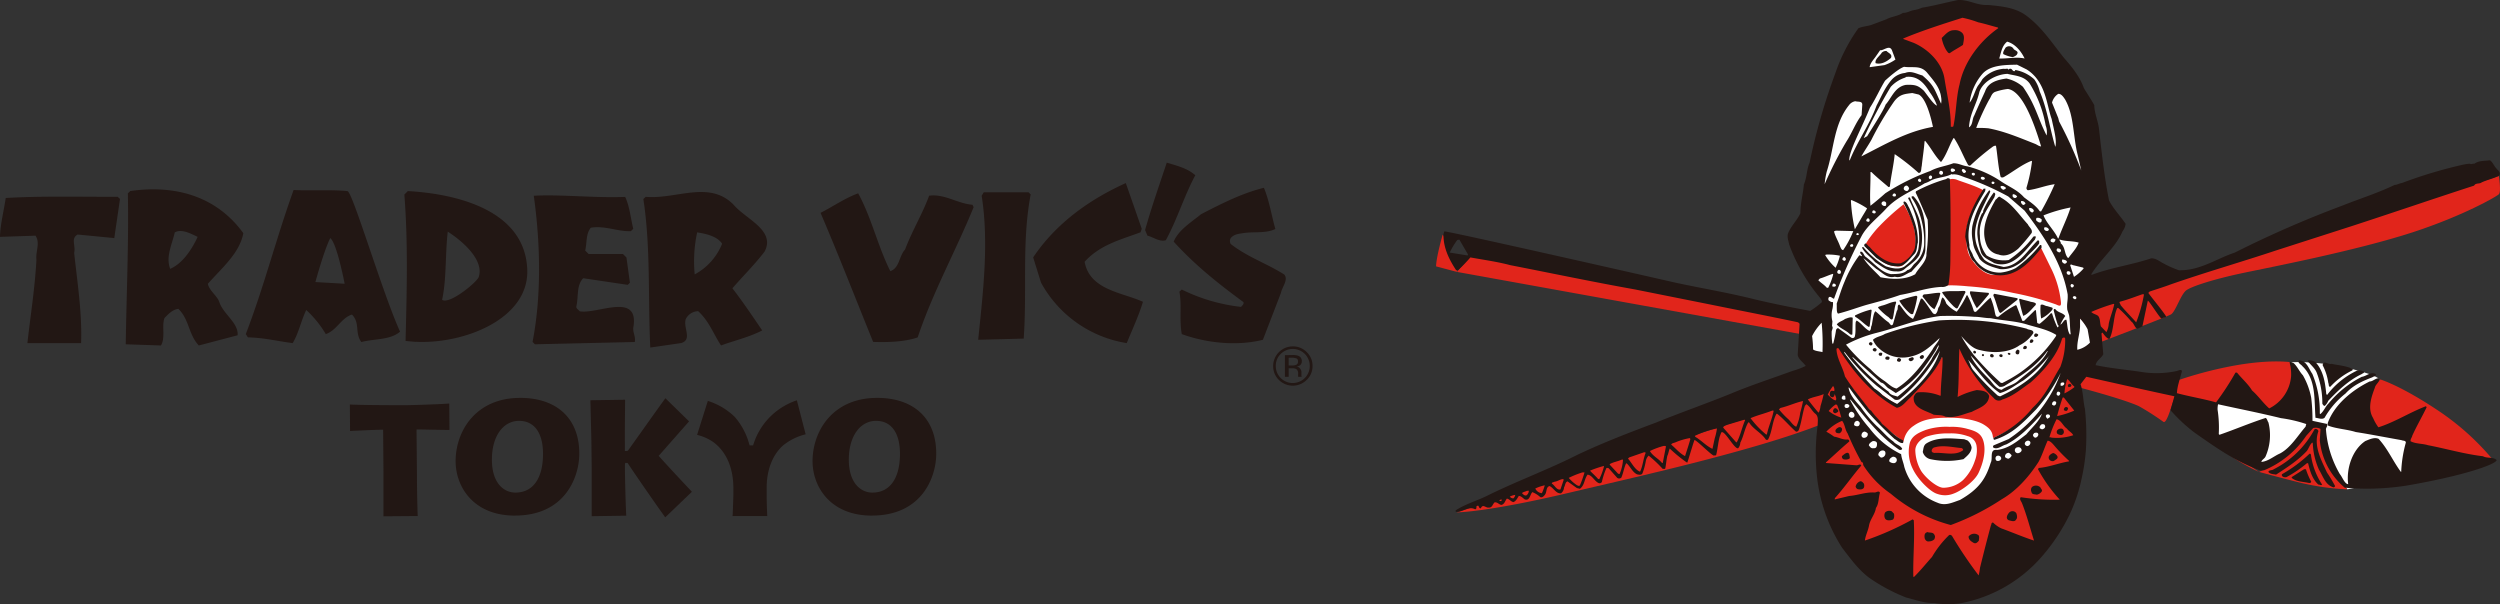 <svg xmlns="http://www.w3.org/2000/svg" viewBox="0 0 719.73 174.03"><rect x="0" y="0" width="719.73" height="174.03" fill="#333333" stroke="none"/><defs><style>.cls-1{fill:#fff}.cls-2{fill:#e1251b}.cls-3{fill:#221714}</style></defs><title>logo</title><g id="レイヤー_2" data-name="レイヤー 2"><g id="レイヤー_1-2" data-name="レイヤー 1"><path class="cls-1" d="M628 120.44l17.86 11.83 5.25 2.36s8.17-5.58 10.5-7.36a11 11 0 0 0 3.27-5.18l4.35.72s.1 7.85 1.11 10 5.45 8.07 5.45 8.07l16.81-3.33 1.06-5.51-.78-5.87-21.6-4.17s7.32-11 13.78-12.86a11.16 11.16 0 0 0-3.26-1.55 69.17 69.17 0 0 0-9-2.28 55.75 55.75 0 0 0-7.42-.91 40.36 40.36 0 0 0-6.24-.07s5.88 11.05 5.32 16.09l-24.16-5-3.41 1zm-86.46-110.3c-3.94 1.57-9.19 8.93-11.29 15.23s-6.57 19.7-7.62 26.26-5.51 14.71-5 17.34 1.84 7.88 3.42 10.77a58.16 58.16 0 0 0 4.46 6.56l-4.2 7.09-1.58 8.93 7.36 3.16 1 4.2s3.41 12.34 6 16.8 13.92 17.07 18.38 18.91 11 3.16 16.55 0 14.18-8.14 16.28-12.34 7-18.34 7.83-19.68 1.42-1.09 1.78-4.1 8.52-7.74 8.52-7.74l.26-9.19-4.21-2.89v-9.19l10-14.7-3.94-8.15-3.94-26.26-11.73-17.07-10-9.72-16.8-2.1z"/><path class="cls-2" d="M598.14 111.42s12.84 3.35 17.59 5.49a76.81 76.81 0 0 1 7.1 4.54c1.1.78 2.88-6.88 3.21-6.65 6.13 4.09 8.32 13.75 24.31 21.06 0 0-9.73-6.41-13.53-10.91s-11.62-12.58-11.62-12.58l-25.39-5zm66.69 10.67a36.77 36.77 0 0 1 3.79.72s-.47 6.17 1.67 10a77.73 77.73 0 0 0 5.45 8.07 70.67 70.67 0 0 1-13.37-1.88c-6.65-1.66-12-3.14-12-3.14s6.64-3.09 9-6.17 5.46-7.6 5.46-7.6"/><path class="cls-2" d="M627.37 109.37s18.35-6.54 32.12-5.11a13.35 13.35 0 0 1 .59 6.92c-.71 3.8-7.6 7.83-7.6 7.83l-8.78-10.2-5.62 7.87L625.2 114l1.57-6.67zm57.87-.08s-4.52 3.55-4.28 7.82a13.67 13.67 0 0 0 3.33 7.6l12.58-6.65-4 8.07.71 2.37 24.64 4.5a74 74 0 0 0-16.6-15c-10.69-7.11-16.38-8.77-16.38-8.77M546 10l18.6-6.41 12.51 3.85s-5.13 5.13-7.06 8.34-6.14 13.22-6.14 16.7v5.77l-4.17-.32s.32-7.38-1.28-12.51-.65-6.1-4.82-8.66-8-4.49-8-4.49zm-9.13 60.82s.52-1.55 3.52-5a66.35 66.35 0 0 1 7.65-7s2.76 4.38 3.18 7.73.61 5.41-1.11 7.22-2 2.92-3.35 2.92a8.17 8.17 0 0 1-4.82-1.37 48.43 48.43 0 0 1-5.07-4.47m23.8-19.02a3.52 3.52 0 0 1 2.67-.09c.95.43 5.84 1.89 7.74 3.1 0 0-4.74 7.56-4.91 11.25s0 6.44 1.29 8.34 3.62 4.64 6.54 4.73 6.27-.52 8.59-2.84 4.9-5.16 4.9-5.16 1.37 2.75 3.26 6.62a28.52 28.52 0 0 1 2.58 9.2c.09 1.11-.19 1.28-1.4.67a83.57 83.57 0 0 0-12.34-3.32 89.5 89.5 0 0 0-13-1.9s-4.92-.5-6.64-.16c0 0-.08.41.35-1.74s.6-18.39.6-18.39zm-33.48 58.48a12.41 12.41 0 0 0-2.34 5.56c-.43 3.2.85 3.41 1.49 4.48s-2.13 3-2.35 4.06-.21 1.7 1.92 2.35 3.64 1.28 2.35 2.56-4.7 2.14-4.27 3.84 1.07 1.49 2.78 1.71 6.61.21 6.61.21-6.19 6.84-6.61 8.33.42 1.92 2.35 1.71 10.46-1.92 10.46-1.92-1.93 5.76-3 9-3 7.25 3.41 4.27 9.82-4.92 9.82-4.92-.21 11.11-.42 14.09.64 4.28 3.41 1.07 8.33-10.88 8.33-10.88 5.34 8.75 6.83 10.46 2.57 2.34 3.21-1.93a103.4 103.4 0 0 1 3-11.74l12 4.91s1.28 0 .64-1.92-3.84-11.1-3.84-11.1.85.42 4.27.64a42 42 0 0 0 6.83-.22s.43-.42-1.07-2.56-4.48-6.19-4.48-6.19l9.18-2.56-5.34-6.41 5.76-1.07-3.89-5.14 4.7-1.92-4-4.48 3.26-3.17-3.48-4.31a27.85 27.85 0 0 1-.87 5.61 36.87 36.87 0 0 1-3.61 9.76c-2.14 4.28-3.42 9.62-6.83 13s-13.67 10.89-16 11.74-6 2.57-6 2.57-12.21-2.8-19.48-11.3a65.64 65.64 0 0 1-10.46-16.87l-2.56-9.18zM419.45 78.28l4.75-5.7 95.23 19.94-.31 3.79-99.67-18.03z"/><path class="cls-2" d="M415.34 67.52s-1.9 6.64-1.9 9.17l6 1.59-.31-3.17s-3.17-2.53-2.85-4.43a3.83 3.83 0 0 0-1-3.16M524.7 122c-19.75 7.9-55.35 15.67-72.75 19.81-24 5.7-32.59 5.7-32.59 5.7L525.64 113zm77.72-22.73l-.95-4.7-2.82-3.17-.51-1.34 8.55-3.06 43.18-14.24 69.54-22.07s.71 4.51 0 5.22-10.21 6.17-24.68 10.92C678.12 72.25 653.2 77 645.37 78.67s-14.23 3.69-15.9 4.87-3.17 6.33-4.51 7c-2.07 1-11.87 4.74-21.12 8.3zm-42.04 28.84c-1.77.14-5 0-5.22 1.33s-.22 2.55 2.56 2.55 5.87.56 6.65-.22 2.1-1.33 1.55-2.33-2.77-1.55-5.54-1.33m3.36-28.81l-.56 15.76s7.43-3.22 8.1-1.67-3 5.21-8 5.88-8.54-1-9.87-2.44-2.1-3-.67-3.11S560 115 560 115l.12-14s-3.33 5.88-5.88 8.43-7.33 7.21-7.66 7.32-8.32-5.55-9.43-6.88-6-7.65-6.76-9-2-2.11-2.11-.89 2.11 7 2.44 8.54 2.33 2.77 3.33 4.21a121.76 121.76 0 0 0 8.21 9.87c1.66 1.56 5.76 4.56 5.76 4.56a6.52 6.52 0 0 1 2.89-4.56c2.66-1.91 5.67-2.35 10.22-2.35s8.11.87 9.86 1.91c2.22 1.33 2.63 2.36 2.79 3.94a43.23 43.23 0 0 0 7.63-4.27 45.4 45.4 0 0 0 8.66-9.76c1.77-3 3.88-6.32 4.32-8a30.86 30.86 0 0 0 .89-5.76c0-1.23-.78-2.56-1.45-1.67s-1.88 4.11-2.77 5.55-5.65 7.32-9 9.2-5.55 3.22-6.21 3.22-4.4-4.14-5.22-4.88a16.89 16.89 0 0 1-4.54-6.76c-1-2.56-1.44-3.89-2.33-3.67"/><path class="cls-3" d="M572.34 1.43c4.24.41 8.39.77 11.73 3.63 4.22 3.35 7 7.75 10.19 11.67 2.29 2.62 4.53 5.38 5.66 8.61 1 1.68 2.07 3.25 3 4.92.05 2.42 1.08 4.47 1.36 6.83.78 6.81 1.54 13.91 2.89 20.6 1.23 2.42 3.26 4.48 4.78 6.75a4.44 4.44 0 0 1-.87 2.12c-2 4.69-6.34 8-9.06 12.47l.24.08c5.47-2.07 11.52-2.87 17.1-4.75 1.42 0 2.46 1 3.67 1.57a28.58 28.58 0 0 0 4.25 1.87c6.09.15 10.75-3.31 16.1-5.08a306.67 306.67 0 0 1 30.92-13.51c5-2 10.26-3.63 15.15-6 .62.06 1.27-.44 2-.51a134.21 134.21 0 0 1 17.41-5.24 11.54 11.54 0 0 1 2.22-.32c.4.27.9-.13 1.29 0 1.2-.95 3-.78 4.47-1 .78.55 1.15 1.57 1.8 2.31s1.33 1.18.93 2.05c-1.58.87-3.42 1.23-5.1 2-.69.55-1.7.06-2.2.94-11.82 3.83-23.53 7.85-35.3 11.68l-21.77 7c-10 3.33-20.18 6.25-30.16 9.72-2 .75-4.12 1.4-6.19 2.1l-.37.39c1.47 2 3.76 4.68 5.13 6.76-.16.46-.81.24-1.27.63-.4.13-3.42-4.87-4-5.17L616.77 94c-.25.08-1.16.56-1.42.63-.76-.16-1-1.58-1.7-2a39.23 39.23 0 0 0-3.86-4l-.28.1c-1.18 2.62-.9 6.3-2.23 8.87-.76-.11-1.56-1.26-2-1.86L605 96l.52 6c-.57 1.11-2.06 1.88-2.2 3.13 4.21.88 8.6 1.28 12.9 1.91a27.71 27.71 0 0 0 10.34-.21c.48-.06 1.21-.62 1.62-.06-.49 2.15-1.36 4.23-1.46 6.42 3.74 1 7.56 1.61 11.26 2.65a77.33 77.33 0 0 0 5.6-8.58h.43c1.4 1.75 3.22 3.29 4.33 5.15 1.83 1.59 3.14 3.58 4.95 5.17a11.36 11.36 0 0 0 6.3-9.27 12.74 12.74 0 0 0-.45-4c.42-.3.82.16 1.2.24 1.08 1 1.62 2.4 2.65 3.5a20.9 20.9 0 0 1 2.39 6.47 52.51 52.51 0 0 1 .36 6.63l4.16.89c.41.65-.43 1.06-.26 1.76a29.76 29.76 0 0 0 4 12.72c.7.78 1.35 2.82 2.39 2.87-.6-4.4 1.14-9.9 4.93-12.42 1.18-.47 2.57-1.19 3.83-.62 2.68 2.93 4.14 6.44 6.4 9.49h.1a36.57 36.57 0 0 1 1.33-8.41c0-.67-.82-.49-1.26-.72-4.4-.77-8.81-1.65-13.15-2.33-2.55-.8-5.31-.89-7.82-1.79-.43-.17-.26-.7-.18-1 2-5.3 7.1-9.35 12-11.77 1 0 1.72-1.06 2.82-.92.18 1-1.13 1.71-1.33 2.71-1 2.66-2.18 6-.51 8.72a13.38 13.38 0 0 0 1.53 2.69c4.78-1.51 9-4.29 13.72-6.08l.16.32c-1.32 2.76-2.87 5.38-4.11 8.14-.11.57-.61 1.06-.5 1.63 1.51.8 3.41.63 5 1.14 5.26 1 10.4 2.54 15.85 3.18 1.12.67 2.89.13 3.93 1.08-.1 1.24-9.56 4.56-26 7.38a74.11 74.11 0 0 1-17.73.6 20.41 20.41 0 0 1-7.19-13.68l.21-3.25a3 3 0 0 0-2.11-.25l-2 2.22a27.21 27.21 0 0 1-12.1 9.92l-1 .14c-7.33-2.71-12.39-6.29-19.1-11a45.48 45.48 0 0 1-6.88-6.43s.89-3.11 1.11-4c-7.94-1.69-17.39-3.83-25.35-5.61l-1.66 2.15c.8 2.25.71 4.77 1.27 7.12a72.11 72.11 0 0 1 .26 12 57.91 57.91 0 0 1-1.23 8.1 46.63 46.63 0 0 1-3.44 10.29 54.9 54.9 0 0 1-8.13 12.25 41.06 41.06 0 0 1-23.16 13.28 24.19 24.19 0 0 1-7.68-.06c-2.93.07-5.49-.93-8.13-1.59a51.16 51.16 0 0 1-10.54-5.63c-3.16-2.33-5.49-5.62-7.83-8.64a47.49 47.49 0 0 1-7.36-21.46 61.83 61.83 0 0 1 .29-13.82c0-1.24.37-2.68-.84-3.48-.89-.82-1.37-2-2.43-2.62l-.42.5c-.71 2.25-.95 4.73-1.77 7-.22.31-.5.5-.83.37-1.87-1.63-3.46-3.62-5.38-5.11h-.19c-1.24 2.28-1.18 5.08-2.42 7.41-.14.14-.42.11-.61.07-1.22-1.95-3.64-3-4.86-5h-.23c-1.07 1.85-1.32 4-2.29 5.84a2.65 2.65 0 0 1-.6 1.59c-1 .48-3.7-4.92-4.76-4.61-.15 0-.4.87-.46 1-.45 1-.79 4.51-1.14 5.58-.06.2-.41.05-.58.15-.42.25-4.49-3.93-5.61-4.49-.15-.07-2 6.5-2.15 6.55a40.57 40.57 0 0 1-5-4.07c-.14 0-.54 2-.68 2-.34 1.36-.45 3.27-.67 3.85h-.69a34.91 34.91 0 0 0-4.05-3.82 3 3 0 0 0-.8 1.5 18.75 18.75 0 0 1-1 3.65c-.36.54-1 .33-1.51.25-1.35-.61-1.89-2.16-3-3.17h-.18c-.62 1.31-.79 2.79-1.37 4.1a.92.92 0 0 1-1.18.08l-2.48-2.79a1.28 1.28 0 0 0-.62-.07 21 21 0 0 0-1.32 4 .72.72 0 0 1-1 .32c-1.21-.61-1.8-2.25-3.13-2.39-1 1.37-.8 3-2.19 4.07l-.88-.21-2.7-1.93c-.71.27-.62 1.17-1 1.75a2.27 2.27 0 0 1-.88 1.7c-1.38.15-2.11-1.53-3.27-2.1-1.08.27-.75 1.64-1.29 2.42-.31.44-.81 1-1.39.77a7.63 7.63 0 0 0-2.29-1.44c-.73.75-.71 2.6-2.2 2.09-.54-.41-1.08-1-1.7-1-.4.64-.8 1.51-1.55 1.78-.71-.11-1.17-.91-1.89-1-.5.59-.65 1.59-1.55 1.81-.7-.06-1.22-.9-2-.72-.59.59-.65 1.54-1.64 1.49-.86.17-1.72-1.17-2.28.18-.75.27-.48-1.45-1.3-.47.06.33 0 .8-.39.77-1.9-1-3.58.9-5.49.74a.33.33 0 0 1 0-.48c2.74-1.76 5.84-2.64 8.68-4 8.67-4.32 17.8-7.63 26.42-12 7.31-3.46 14.9-6.37 22.53-9.23 7.11-2.89 14.37-5.41 21.48-8.3 5.84-2.45 11.89-4.4 17.84-6.58a20.58 20.58 0 0 0 3.74-1.42c-.75-1.11-2.06-1.82-2.31-3.14l.55-9-.43-.41c-8.53-1.81-17.19-3.47-25.76-5.22l-21.2-4.24c-12.05-2.15-24-4.67-35.94-7-3.74-1-7.61-1.51-11.44-2.22a49.83 49.83 0 0 1-3.51 3.65h-.62c-2-3.06-3.67-6.36-3.63-10.31l.24-.84c2 .07 66.75 14.81 66.75 14.81 7.52 1.61 15.12 2.88 22.5 4.73 5.33 1.27 10.69 2.34 16.1 3.36a26.38 26.38 0 0 0 3.28-2.45c.26-.44-.18-.8-.33-1.18a51 51 0 0 1-9-15.46c-.18-1-.7-2.16-.32-3.27.82-2.07 2.66-3.76 3.54-5.79 0-2.89.78-5.54 1-8.25.91-2 .77-4.31 1.65-6.29A179.24 179.24 0 0 1 528.41 21 49.34 49.34 0 0 1 535 8.15c1.17-.56 2.59-.57 3.81-1l4.26-1.59c1.49-.82 3.34-.89 4.77-1.85 1.1.06 2.07-.6 3.06-.78a9.55 9.55 0 0 0 2.44-.71c3.45-.57 6.92-1.51 10.32-2.21 3.13-.17 5.57 1.63 8.65 1.42m-7.22 3.65c-5.82 1.85-11.59 3.68-17.15 6v.14l3 1.12c4.2 1.83 8.15 5.71 8.86 10.3s1.88 9.23 1.82 13.84c.24 0 .67.12.75-.17.84-3.93.77-8.2 1.77-12 1.22-6.32 5.69-12.38 11.14-16.2l-.1-.19c-1.92-.49-3.75-1.09-5.66-1.49a29.41 29.41 0 0 0-4.47-1.3m-2.54 3.57C561 8.67 560 10 559 10.93a10.47 10.47 0 0 0 1.33 3.56c.3.32.51.93 1 .81 1.25-.9 2.55-1.52 3.8-2.38.15-1.05.66-2.59-.28-3.5a2.94 2.94 0 0 0-2.35-.72m15.33 3.3c-1.52 1.2-1.73 3.15-2.27 4.84 2.32.1 5-.53 7.31 0-1-2.1-2.73-4.22-5-4.84m-36.57 2.42l-1.39 2c-.68.93-1.55 1.87-1.65 2.92l4.25-.59a12.75 12.75 0 0 0 3.17-1.6l-1-2.67c-.68-1.63-2.24 0-3.33 0m.45.6c-.58 1.07-2.11 1.89-1.83 3.11 1.64.46 3.22-.46 4.41-1.5.53-1.06-.72-1.4-1.26-2a1.69 1.69 0 0 0-1.32.43m35.57-1.38c-.31.58-.81 1.22-.64 1.83a9.24 9.24 0 0 0 2.74.88c.61-.26 1.41-.57 1.37-1.42-.26-.47-.78-.54-1.12-.91a1.48 1.48 0 0 0-2.35-.38m-29.17 5.48c-1.6.54-4.22 2.84-5.5 4-1.43 2.29-2.83 5.48-4.35 7.77-2.12 5.35-6.26 12.88-5.93 15.2l.14-.1c2.07-5.21 5.75-10.37 7.68-15.67 1.37-2.57 2.25-4.91 4.15-7.21a5.91 5.91 0 0 1 4.05-2.2c1.82-.74 3.34.29 5 .71 3.54 3 3.53 4.21 5.39 8.13a5.21 5.21 0 0 0 0-1.89c-.34-2.78-2.17-4.76-4.17-7.2-1.88-2-3.95-1.19-6.43-1.52m32.46-.62c-3.08.08-7.42 0-9.8 2.46a15.57 15.57 0 0 0-3.85 8.47c1.14-1.42 1.44-3.29 2.38-4.84a16.94 16.94 0 0 0 1.3-1.91 9.18 9.18 0 0 1 6.2-3c.53.17 1.17-.33 1.39.37a.43.43 0 0 1 .18-.34c.89-.27.74.78 1.54.65l.18-.33a10.93 10.93 0 0 1 5.43 2.68 9.68 9.68 0 0 1 1.56 3.46c2.18 5 2.93 10.76 4.51 16 .46-1.81-.25-4.34-1.06-8.06-1.46-4.03-1.65-10.75-7.18-14.23zm-32 3.66a9.71 9.71 0 0 0-4.36 2.72 152.14 152.14 0 0 0-7.78 14.77l1-.56c1-1.7 4.66-7.26 5.3-9.09 1.82-2.07 2.66-5.13 5.87-5.69 2.61-.09 3.46.14 5.14 1.69 1 1.25 2.91 4.14 3.79 4.27a15.16 15.16 0 0 0-2.11-3.87c-1.47-2.42-3.41-4.87-7-4.35m29.32-.9c-3 .12-6.89 2.06-8 5.14-.85 3.79-2.77 6.19-3 10.25 1.16-.71.86-2.36 1.53-3.43 1-2.37 2.06-4.64 3.1-6.92.85-2.64 3.67-3.37 6.13-3.7a10.46 10.46 0 0 1 4.77 2.39c3.78 5.5 4.09 8.62 6.81 14a5.26 5.26 0 0 0-.26-2.84 34.48 34.48 0 0 0-4.61-12.12c-1.65-2.22-4.16-2.21-6.47-2.79m-46.55 6.09c-.08 0-.22.2-.37.15v-.23c.14-.06.24 0 .38.08m43-.87c-1 .46-1.12 1.52-1.67 2.25a67.31 67.31 0 0 0-3.72 8.12 29 29 0 0 1 3.52.1c4.69.87 9 2.74 13.42 4.47.58.22 1.12.72 1.75.74-2.58-8.64-5.79-16-9.58-16.54a17.77 17.77 0 0 0-3.72.86m-23.78.31c-2.22.28-3.67.33-5.27 2.48a88.63 88.63 0 0 0-6.51 11c-.93 1.65-2 3.17-2.9 4.77 6.66-3.35 13.06-7.2 20.62-8.5-.76-3.62-2.17-8.32-4.09-9.31zm-16.34 2.35a2.81 2.81 0 0 0-1.86 1.11c-4.45 5.5-4.34 12.76-6.44 19.17a24.78 24.78 0 0 0-.61 3.68v-.05a111.6 111.6 0 0 1 6.29-12.32c1.62-2.49 2.55-5.19 4.36-7.58l.19-2.9c.1-1.23-1.26-.85-2-1.1m58.38-2.09a4.24 4.24 0 0 0-1.75 2.49l1.8 4.46.23.95a114.21 114.21 0 0 1 6.39 14.14l-1-4.38c-1.4-5.31-1-11.46-3.67-16.1-.45-.65-1.06-1.67-2-1.59m-30.12 12.74c-1.29 2.24-2 4.84-3.59 6.89-1.82-1.78-2.91-4.16-4.6-6.13l-.14.19c-.18 2.43-.57 4.77-.81 7.11-.21.67 0 2.09-.93 1.94a66.58 66.58 0 0 0-6.85-5.39c-.27 3-1 6-1.36 9 .06.33-.22.58-.46.45-1.63-1.41-3.24-2.68-4.87-4.28h-.29c.08 3.28-.26 6.57 0 9.7q2.2-1.73 4.27-3.59a65.78 65.78 0 0 1 13-6.44c2-1.12 4.4-1.36 6.56-2.2 1.47-.06 2.64.7 4.07.88a31.36 31.36 0 0 1 9.57 4.24c2.24 1.57 4.79 2.48 6.73 4.67 1.57 1.23 3.37 2.3 4.53 4l.38.08a76.66 76.66 0 0 0 3.93-7.85c-2.6.35-5 1.39-7.68 1.73-.29 0-.44-.37-.46-.65a44.89 44.89 0 0 0 1.61-7.67l-.15-.14c-2.8 1.11-5.2 3.06-7.8 4.58-.28.2-.84.37-1.1 0-.67-2.78-.84-5.77-1.28-8.65-.07-.56-.53-.17-.82-.11a70 70 0 0 0-6.57 5.49c-.28.19-.62 0-.78-.31-1.37-2.46-2.33-5.13-3.94-7.54zm29.54 3.85c-.23 0-.31-.89-.24-1.37zm-30.29 5.21a.54.54 0 0 0 .17.61c.39.18.71-.07 1-.23a.35.35 0 0 0-.07-.42c-.29-.23-.92-.49-1.14 0m3.42-.08c-.18 0-.22.29-.22.48.2.23.36.65.74.64.18-.16.52-.17.45-.54-.25-.28-.45-.7-1-.58m-6.25.48c-.33 0-.46.39-.45.68s.4.46.68.45a.56.56 0 0 0 .41-.63.59.59 0 0 0-.64-.5m9.19.59a.29.29 0 0 0-.26.39c0 .29.34.37.57.4a.47.47 0 0 0 .31-.58.6.6 0 0 0-.62-.21m-6 .33c-1.87 1-4.15.91-6 1.84a8.3 8.3 0 0 1-1.82.83c-3.71 2.29-7.78 3.82-11 7.18-2.41 2.7-5.65 5-7.28 8.21A146.75 146.75 0 0 0 528 86c-.48-.07-.79-.63-1.31-.52-.33.11-.4.64-.24 1 .34.23.77.59 1.25.47a7.19 7.19 0 0 1-.16 2 7 7 0 0 0 0 3.57l-.11 1.35c.4.5 0 1-.1 1.55a21.32 21.32 0 0 0 .18 3.5c.09 0 .24 0 .28-.06a33.62 33.62 0 0 0 .8-3.87c.08-.2.31-.54.6-.51l3.75 2.71a.71.71 0 0 0 1-.18c.42-1.39.13-2.86.31-4.33l.26-.4c1.37.76 2.28 2.29 3.68 3 .61-.35.34-1.15.66-1.59.27-1.26.47-3.58 1.07-4.08 1.27 1 2.47 2.33 3.78 3.18l.7.83a.55.55 0 0 0 .56-.26l1.13-3.89c.5-.49-.06-1.71.73-1.78 1.2 1.42 2.12 3.24 3.92 4.12 1-1.8 1.46-3.91 2.29-5.84a.75.75 0 0 1 .43.08c1.19 1.33 2 2.81 3.06 4.2l.57.22c.62-.31.77-1.17.93-1.84.73-.89.64-2.07 1.17-3 .58.26.88 1.12 1.14 1.77a9.65 9.65 0 0 0 3 2.35 27.6 27.6 0 0 0 2.86-4.75h.19a22.46 22.46 0 0 1 1.83 4.44.48.48 0 0 0 .73.26c1.33-1.24 2.69-2.86 4.12-4a18.81 18.81 0 0 1 1.25 4.27c.16.52.16 1.46 1.05 1.19a24.81 24.81 0 0 1 5-3.33l.2.19 1.65 4.35h.52l3.06-3 .33-.11.38 3.7a1.17 1.17 0 0 0 .72.25 25.36 25.36 0 0 0 3.12-2.93c.09-.14.33-.1.43-.06a28 28 0 0 0 1.53 4h.14c.23-.25.36-.44 0-.67-.48-1.4-.87-2.86-1.21-4.27a.33.33 0 0 1 .47-.3c.75 1.06 2.17 1 2.87 2a14.68 14.68 0 0 0-1.42 2.47l.19-.1c.55-.35.89-1.41 1.56-1.29.34 1.41.21 3 1 4.23a.26.26 0 0 0 .23-.15c-.26-1.8-.15-3.6-.45-5.39l-.52-1.56c-.22-2 .22-2.52.1-4.46-1.64-9.15-6.82-16.74-12.39-24.08l-4.71-4.09a79.53 79.53 0 0 0-11.94-5.33c-1.4-.42-2.62-1.22-4.22-1m-6.26.29a.58.58 0 0 0-.44.68.45.45 0 0 0 .58.36.65.65 0 0 0 .35-.63.46.46 0 0 0-.49-.41m4.65 1a44.42 44.42 0 0 0-8.8 3.55l-.08.38c1.25 2.57 2.29 5.19 3.44 7.8a46.17 46.17 0 0 1-.34 9.7c.15 2.42-2.17 4-3.23 6-3 1.69-6.68 1.49-10 .87-1.64-1.79-3.7-3.47-4.92-5.52l3.68 3.09c1.71 1 3.06 2.88 5.36 2.27 1.93.54 3.2-.89 4.79-1.43 1.64-1.92 3.8-3.71 4-6.28.08-5.27.46-11.37-3.41-15.44h-.52v.43a16.24 16.24 0 0 1 2.22 4.47 24.41 24.41 0 0 1 1.35 9.31 8 8 0 0 1-2.79 5.23c-.59.55-1 1.66-2 1.79-1.18 1.23-3.14 1.12-4.75 1.18-2.87-.51-4.82-3.14-7.17-4.9-.73-.44-.63-1.45-1.54-1.6-.5.5.42.89.39 1.36l-.77-.3a33.66 33.66 0 0 0-4.3 7.69c-.95 2.22-1.42 4-2.23 6.25.08.8-.14 2.6.41 2.87 3-.77 5.25-1.65 8.21-2.53 3.24-.88 6.53-1.73 9.67-2.85 4-.67 7.66-2.1 11.88-2.31a2.57 2.57 0 0 0 2-.6 51 51 0 0 0 .56-7.62c.07-7.84.12-14.76-.15-22.88a.83.83 0 0 0-.93-.09m-7.93.05c-.14.1-.38.25-.32.49s.3.45.64.45a.47.47 0 0 0 .26-.59c-.1-.13-.3-.46-.58-.35m17.76-.12a.69.69 0 0 0 .82.39.44.44 0 0 0 .36-.44c-.21-.42-1.21-.62-1.18.05m3.13 1.25c-.08.38.35.42.58.36a.42.42 0 0 0 .23-.44c-.15-.28-.87-.34-.81.08m-24.8.92a.85.85 0 0 0-.48 1 1.1 1.1 0 0 0 .9.49c.37-.06.55-.49.62-.83-.2-.37-.5-.93-1.06-.67m28.31.13c-.24-.08-.92-.25-.94.23.2.37.5.79 1 .77.18-.24.61-.22.55-.59a6.34 6.34 0 0 0-.59-.41m-5.29.68h-.52c-2.74 4.23-5 8.74-5.31 13.88l.66 3.35c.57 1.31.68 2.87 1.94 3.87a8.56 8.56 0 0 0 6.71 3.82c5.53.45 9.45-3.88 12.66-7.9v-.62a.39.39 0 0 0-.43-.17 32.78 32.78 0 0 1-7 6.64 12.68 12.68 0 0 1-4.36 1.3 8.5 8.5 0 0 1-7.95-4.92c-.23-1-1.21-1.81-1-3-1.23-5.85 1.71-10.85 4.52-15.57zm-26.21 1.36a.65.65 0 0 0-.55.64c.1.23.39.26.63.26s.37-.16.36-.45-.26-.37-.44-.45m27.27-.88a25.91 25.91 0 0 0-4.83 10.26 12.32 12.32 0 0 0 .18 4.7c.13 1.8 1.17 3.18 1.85 4.72 1.5 1.84 3.8 2.42 5.91 3 2.91.26 5.28-1.11 7.29-3 1.18-1.56 2.89-2.72 4-4.38v-.71c-.15-.08-.25-.27-.43-.17-3 2.92-5.33 7.33-9.82 7.65-1.93-.5-4-.79-5.55-2.11a12 12 0 0 1-1.94-3.54c-2.27-5.85 1.47-11 3.65-16 0-.19-.06-.42-.25-.37m1.21.67a24.78 24.78 0 0 0-2.94 5.06c-.08.28 0 .71-.39.86a12.52 12.52 0 0 0-1.33 6.14 22.48 22.48 0 0 0 .95 4.71c.36 1.84 2.47 2.56 3.88 3.46 5.2 1.79 8.7-3.33 11.75-6.77l.26-.73c-.1-.37-.43-.17-.72-.12a28.51 28.51 0 0 1-7.1 6.74 9.52 9.52 0 0 1-6.36-1.32 9.21 9.21 0 0 1-1.93-5.66c-.46-4.31 2.12-7.64 4.17-11.09l.26-.87c-.06-.23-.22-.56-.55-.45m-24.48 1.76c2.35 4.23 3.75 9.69 2.85 14.66-.55 2-2.38 3.61-4 4.86-1.67 1-3.69.43-5.33-.08a25.25 25.25 0 0 1-6.48-5.54.4.4 0 0 0-.38.16c.83 1.68 2.53 2.7 3.77 4.17 1.91 1.25 3.73 2.8 6.09 2.66a2.94 2.94 0 0 0 2.4-.66c1.47-1.25 3.28-2.31 4.26-4.06a16.53 16.53 0 0 0 .27-9c-.49-2.69-2-4.87-2.9-7.3-.06-.42-.72-.3-.56.12m-16.39.36l-.14.15A48.2 48.2 0 0 0 534 66l2.09-3.59c.49-.83 1-1.61 1.43-2.43a26.15 26.15 0 0 0-4.52-2.4m46.57-1.67c-.23.11-.13.34-.17.53a.73.73 0 0 0 .92.54c.09-.15.42-.21.37-.45a1.51 1.51 0 0 0-1.12-.62M542.15 58a.6.6 0 0 0-.44.77 1 1 0 0 0 1 .54c.43-.07.27-.64.31-.88a.73.73 0 0 0-.88-.43M576 56.86c-.6-.69-1 .42-1.45.58-2.17 3.89-4.52 8.35-2.63 13.07a4.48 4.48 0 0 0 3.44 2.76c2.07.82 4.12-.35 5.68-1.69a51 51 0 0 0 3.86-4.52c.34-1-.73-1.64-1.1-2.48-2.48-2.7-4.5-5.9-7.8-7.72M548.18 58c-.19.1-.18.29-.17.44a36.76 36.76 0 0 1 2.93 7 14.8 14.8 0 0 1 .32 6 7.64 7.64 0 0 1-4 4.34c-3.63.47-6.77-2-9-4.69-.48-.22-.7-.88-1.22-1a.61.61 0 0 0-.31.73l3.45 3.42c1.76 1.22 3.52 2.43 5.71 2.39 2.33.39 3.67-1.94 5.18-3.43.91-.89.72-2.26 1.06-3.36.13-3.76-1.17-6.89-2.48-10-.45-.64-.63-1.68-1.45-1.84m33.67-.08c-.17.44.17.76.42 1s.62-.07.84-.31a1.11 1.11 0 0 0-1.26-.72m-42.5 2.66c-.28 0-.32.39-.4.58a.8.8 0 0 0 .67.31.37.37 0 0 0 .36-.44.57.57 0 0 0-.64-.4m44.95-.71c-.23.06-.13.29-.12.43a1.26 1.26 0 0 0 .88.87c.19-.1.56-.35.41-.68a1.16 1.16 0 0 0-1.17-.62m4 2.13c.95 2.38 3.06 4.25 4.16 6.63h.14c1.06-3 2.57-5.9 3.49-8.92a43.32 43.32 0 0 0-7.77 2.27m-50.6.87c-.28.06-.41.4-.45.63s.39.32.58.36.52-.25.36-.58c0-.19-.21-.47-.49-.41m48.59-.13a.69.69 0 0 0 0 .85c.34.22.64.59 1.16.43.32-.11.26-.49.35-.77a1.52 1.52 0 0 0-1.54-.51M420.15 69l-.6.08a21 21 0 0 0-2.18 3.63l5.07.83c.24 0 .14-.24.13-.38zm108.36-2.6l-.51.21c.34 1.46 1.25 2.85 1.78 4.4.2.37.33.94.85 1a26.86 26.86 0 0 0 2.92-5.48zm6.2.71c-.18 0-.46.4-.12.57a1.32 1.32 0 0 0 .48-.06c.18-.29-.07-.52-.36-.51m54-1.67c-.23 0-.23.29-.22.53a.87.87 0 0 0 .88.53c.28 0 .56-.3.45-.54a1.1 1.1 0 0 0-1.11-.52m-56.08 5.31c0 .34.35.28.58.32a.49.49 0 0 0 .32-.49c-.16-.52-.92-.25-.9.17m58.77-2a.71.71 0 0 0-1.07.56c.06.38.45.41.73.5.43 0 .6-.51.73-.8-.1-.14-.29-.18-.39-.26m1.53.18c-.13.42.45.64.33 1.12 1.37 1.08 1 3 2.06 4.19h.19c1-1.42 2.37-2.75 2.92-4.39-1.73-.55-3.82-.28-5.5-.92m-67.28 4.37l-.19.16a15.82 15.82 0 0 0 3 3.63 17 17 0 0 0 1.24-3.47 16.32 16.32 0 0 0-4.05-.32m66.71-1.78c-.29.1-.27.39-.26.67a1.34 1.34 0 0 0 .78.49c.23-.1.55-.3.45-.58-.07-.48-.54-.6-1-.58M531 74a.67.67 0 0 0-.58.74.87.87 0 0 0 .68.35.63.63 0 0 0 .31-.44.86.86 0 0 0-.41-.65m62.82.69c-.23.11-.17.44-.16.72.25.23.54.6.92.49.23-.16.56-.31.45-.64-.3-.46-.78-.44-1.21-.57m-64.48 3a.76.76 0 0 0-.4.77.53.53 0 0 0 .59.36c.43.08.46-.35.45-.59s-.31-.61-.64-.54m-1.67 1.15c-1.31.39-2.48 1-3.74 1.34l-.46.49c.79.78 1.72 1.31 2.46 2.18h.39a18.92 18.92 0 0 0 1.45-3.85zM597 76.38c-.33 0-.87-.5-1 0l1.08 3.33a13.23 13.23 0 0 0 2.79-2.43l-.15-.24zm-1.73 1.72c-.29.06-.32.35-.27.58s.41.55.78.4a.54.54 0 0 0 .31-.58.67.67 0 0 0-.82-.4m-67.36 3.53c-.29.05-.41.39-.4.68s.29.18.44.22.75-.08.55-.55a.7.7 0 0 0-.59-.35m68.58.13c-.23 0-.41.3-.39.49s.2.56.49.51a.58.58 0 0 0 .45-.6c-.06-.23-.35-.32-.55-.4m-31.64 2c-2 .17-3.71-.14-5.68.31v.24a28.35 28.35 0 0 0 3.38 4c.34.18.65.74 1.06.34l2.25-4.55-.16-.33zm-6.44.53c-1.47 0-2.93.4-4.45.46a.62.62 0 0 0-.45.68c1.1 1.2 1.92 2.78 3.38 3.58a15.35 15.35 0 0 0 1.72-4.58zm8.82-.44l-.12.49a20.52 20.52 0 0 0 2 4.38c1.15-1.14 2.32-2.65 3.41-3.93.09-.15.12-.39-.07-.48zm-15.77 1.33a33.94 33.94 0 0 0-4.69 1.37 14.44 14.44 0 0 0 3 3.59c.29.23.63.45 1 .2a33.36 33.36 0 0 0 1.2-4.8.36.36 0 0 0-.5-.36m22.69-.6c-.24.11-.27.35-.27.58.67 1.4 1 3 1.55 4.41.11.23.26.56.59.5 1.62-1.25 3.18-2.54 4.79-3.8 0-.14.08-.38-.06-.42zm-28.37 2.24c-1.51.12-2.71.92-4.17 1.21-.33.21-.86.14-.94.57a18 18 0 0 0 2.71 2.5c.53.22 1 1.3 1.5.71.42-1.54.45-3.21 1-4.65zM597 85.3a.37.37 0 0 0-.22.48c.2.19.35.37.64.36a.41.41 0 0 0 .36-.44.57.57 0 0 0-.78-.4m-15.53.7l-.18.19a40.2 40.2 0 0 0 1.18 4.75c1.41-.53 2.44-2 3.58-3.13l.08-.38c-.35-.41-1-.44-1.54-.56-1-.34-2.2-.53-3.12-.87m35.33-1.29c-2.1.71-4.16 1.55-6.32 2.1-.66.17 0 .62 0 1 1.39 1.7 3.07 3.35 4.51 5a42.67 42.67 0 0 0 2.25-8.07zm-78.12 4.41a22.37 22.37 0 0 0-4.64 1.7.62.62 0 0 0 .11.42c1.36.71 2.5 2.09 3.87 2.89l.23-.15.58-4.63zm50.66-1c-.61 0-1.26-.71-1.86-.31a15.27 15.27 0 0 0 .15 3.89 9.12 9.12 0 0 0 3.14-2.45c.13-.19.31-.54 0-.71zm19.17-.65a51.8 51.8 0 0 0-6.46 2.34c.64.64 1.44.66 2 1.16.65.82.46 2 .79 3l1.58 1.65a5.88 5.88 0 0 0 .67-2.4c.39-1.91 1.18-3.7 1.58-5.62zm-75.13 4c-.72-.31-1.51.15-2.22.36-.74.6-1.82.79-2.36 1.57 1 1.19 2.58 1.61 3.77 2.8.2.13.53.26.71.06zm25.06-.47c-6.38.82-12 3.27-18.05 4.79a39.2 39.2 0 0 0-8.94 3.43 51.47 51.47 0 0 0 7.07 7.09 23.79 23.79 0 0 0 4.13 3.45c1.07.81 2.05 1.82 3.35 2.1 4.31-2.68 7.56-7.09 10.34-11.23.58-1.16 1.78-2.21 2.06-3.31-2.43 2.23-4.81 4.51-8 5.25a9.89 9.89 0 0 1-9.59-2.43 6.4 6.4 0 0 1-1.61-2.31c1-.94 2.38-1 3.45-1.7a83.34 83.34 0 0 1 15.52-3.88 80.57 80.57 0 0 1 25.31 2.38c.59.46 2 .17 1.91 1.26a10.12 10.12 0 0 1-4 3.53c-3 2.16-7.64 2.34-11.24 1.39-2.34-.34-4-2.42-5.53-4.06a44.49 44.49 0 0 0 3.59 5.41 81.92 81.92 0 0 0 7.79 8.04l.43.07a41.77 41.77 0 0 0 4.92-2.84 40.25 40.25 0 0 0 10.55-10.67l.08-.34c-2.47-1.52-5.39-2.11-8.13-2.91-3.42-1.11-7.23-1.19-10.76-1.91-1.62 0-3.11-.4-4.62-.39a97.79 97.79 0 0 0-10-.23m-36.78 5.77a32.27 32.27 0 0 1 .28 3.84c.54.5 2 .57 2.71.78a64.23 64.23 0 0 0-.24-8.46 15.69 15.69 0 0 0-2.75 3.84m77.14-5.08v2.35c-.1 2.28-.93 4.35-.79 6.68a7.36 7.36 0 0 0 3.64-2.06l-.68-3.86a14.88 14.88 0 0 0-2.2-3.11M586 96a.67.67 0 0 0-.36.78c.16.24.4.22.63.22.24-.16.61-.36.5-.69A.93.93 0 0 0 586 96m-47.5 2.5c-.19 0-.46.26-.46.49a.6.6 0 0 0 .74.45.65.65 0 0 0 .3-.54.6.6 0 0 0-.58-.4m55.11-.86c-1.43 4.8-5.16 9-9 12.46-2.64 1.81-5.08 4-8.17 4.92a1.78 1.78 0 0 1-2.44-.42 44.16 44.16 0 0 1-9.91-14.24c-.25 4.66-.07 9.31-.51 13.93a23 23 0 0 1 5.53-2c1.34.14 3 .21 3.54 1.71-.13 2.76-3.14 3.54-5 4.57-2.44.66-4.81 1.89-7.6 1.38-1.06-.57-2.19-.38-3.39-.57-2.13-1.16-6.06-1.81-5.71-5.1.22-.53.57-1.26 1.28-1.34a14.43 14.43 0 0 1 6.36 1l.13-.1c0-3.71.58-7.28.53-10.94H559c-1.92 4.35-5.72 8.06-9.09 11.61-1.25 1.09-2.18 2.6-3.83 2.9-7.19-3.86-12.62-10.43-16.77-17.11a.41.41 0 0 0-.61.16c.11 2.81 1.82 5.21 2.44 7.89 2 3.29 4.66 6.32 7 9.46l.59.46c.9 1.34 2.23 2.47 3.14 3.77 2 1.63 3.71 3.71 6 4.71 0 .23.21.6-.07.8-.9.09-1.55-.74-2.33-1.14a100.18 100.18 0 0 1-7.75-7.82c-1.85-2.3-3.65-4.61-5.36-7h-.19c.42 2.26 2.06 3.91 3.54 5.61a37.06 37.06 0 0 0 4.54 5.42c1.67 1.46 3 3.21 4.82 4.47.81 1 2 1.06 2.55 2.09-.07.38-.55.4-.83.32-5.62-3.83-9.72-9.22-14-14.42h-.19a41.06 41.06 0 0 0 5.59 8.18 25 25 0 0 0 9.13 7.49c.14 1.32.66 2.39.9 3.61a15.69 15.69 0 0 0 9.55 10.36c2.22 1 4.22 0 6.49-.79 5.54-3.16 7.44-6.17 8.85-10.72.71-1.21-.49-4 1.85-3.68 3.26-.37 5.84-2.51 8.42-4.51 1.59-1.91 3.75-3.75 4.48-5.92-3 3.29-6.38 6.9-10.3 8.86-1.23.28-2.32 1.51-3.62.95a.43.43 0 0 1 .07-.72l4.25-1.78a38.54 38.54 0 0 0 15-19.06 48.92 48.92 0 0 1-7.09 10.53c-3.93 4-6.89 7.13-12 8.75l-.24-.18c-.11-.23.07-.38.22-.53a30 30 0 0 0 11-8.47c3.76-3.47 5.49-7.77 8-11.81a21.74 21.74 0 0 0 1.4-8.13c-.07-.56-.78-.35-.95.09m-9.11.4c-.08.19-.26.49 0 .66a.61.61 0 0 0 .8-.27c.45-.58-.61-1-.83-.39m-26.31 1.4c-.5.49-.66 1.26-1.11 1.85A69.47 69.47 0 0 1 553 107a27 27 0 0 1-7.21 6.16l-1.9-1.25c-.92-.45-1.35-1.61-2.36-1.76l-8.17-7.38c-.08.33.21.47.36.65a54.67 54.67 0 0 0 10 9.35c.47 1 1.66 1.07 2.57 1.42a43.18 43.18 0 0 0 9.8-10.78c.56-1.31 1.84-2.64 2.12-4m-18.73.82c-.18.15-.41.3-.31.58s.45.41.78.36a.56.56 0 0 0 .31-.59.65.65 0 0 0-.78-.35m-8.48 1.08l-.08.24a89.48 89.48 0 0 0 8.76 10.35 9.35 9.35 0 0 1 2.26 1.86 26.06 26.06 0 0 0 4.23 2.54c5.06-4.1 10.52-9.1 12.32-15.3a48.51 48.51 0 0 1-3.32 5.16 46.57 46.57 0 0 1-8.29 8.78 1.84 1.84 0 0 1-1.42.1l-5.2-4a62.16 62.16 0 0 1-9.26-9.76m52-1.74a.72.72 0 0 0-.54.69c0 .33.39.31.67.26a.49.49 0 0 0 .36-.64c-.06-.23-.3-.27-.49-.31m-41.81 2c-.19.1-.42.3-.31.58s.39.36.68.31.26-.39.35-.63c-.11-.33-.44-.27-.72-.26m27.23-.58a.4.4 0 0 0-.31.53.38.38 0 0 0 .49.26.29.29 0 0 0 .27-.38c0-.29-.3-.33-.45-.41m12.49-.35c-.38.21-.7.51-.63 1a.55.55 0 0 0 .58.41c.57 0 .46-.63.54-1a.8.8 0 0 0-.49-.36m-37.73 2c-.23 0-.47.3-.41.54.06.42.49.31.82.4a.6.6 0 0 0 .41-.6c-.1-.38-.53-.41-.86-.35m10.1-.4c-.28.16-.6.32-.54.74a.56.56 0 0 0 .72.31.66.66 0 0 0 .45-.73.47.47 0 0 0-.63-.32m36.19-1.21c-3.1 4.4-7.65 7.23-12.06 9.87a2.35 2.35 0 0 1-1.74.45c-3.24-2.82-5.36-6-8.28-9 1.15 2.67 3.46 4.9 5.49 7 .91 1.11 2 2.73 3.44 2.86 1.47-1.1 3.32-1.32 4.7-2.56 3-2.58 6.74-5 8.55-8.55zm-11.33.59c-.22.29.12.51.41.55.13 0 .37-.21.26-.39s-.48-.27-.67-.16m-7.52.66a.3.3 0 0 0 .38.23.27.27 0 0 0 .18-.39c-.06-.33-.63-.21-.56.16m-20.21.56c-.28.24-.91.12-.88.69a.7.7 0 0 0 .68.45c.38-.11.93-.42.73-.93a.49.49 0 0 0-.53-.21m22.81-.89a.45.45 0 0 0-.22.57c.11.38.5.37.82.31a.48.48 0 0 0 .17-.53.62.62 0 0 0-.77-.35m-26.6 1.12a.71.71 0 0 0-.45.69c.06.33.44.36.72.4a.67.67 0 0 0 .45-.69.87.87 0 0 0-.72-.4m29-.65a.52.52 0 0 0 .59.36c.34.08.36-.3.35-.58-.25-.33-1-.3-.94.22m-9.39.46l.21.47zm23.78-.49a40.68 40.68 0 0 1-7.47 7.13c-2.23 1.27-4.25 3-6.74 3.63-3.75-2.47-6.38-6.55-9.21-9.62.66 1 .75 2.11 1.5 3a75.79 75.79 0 0 0 7.07 7.33l.68.25c5.22-2.47 10.79-5.83 13.9-11.32.09-.24.33-.25.27-.43m71.87 1.43c-.49.68.66 1.11 1 1.62 4 3.79 3.37 9.65 3.77 14.86.85.06 1.87.59 2.61 0a24.42 24.42 0 0 1 6.05-7c2.14-2.36 4.94-3.61 7.74-4.67.28-.29 1.23-.23.92-.94-1.46-.75-2.59.63-4 .82a29.83 29.83 0 0 0-9.53 7.64c-1 .94-1.34 2.24-2.4 3.08l-.15-.13a28.25 28.25 0 0 0-2.15-11.46c-1-1.38-1.63-3.87-3.86-3.88m2.61 0v.3c.85 1.1 2.07 2 2.55 3.36a23.93 23.93 0 0 1 1.58 8.82c.15.23.31.61.69.64a3.87 3.87 0 0 0 1-1.46c2.82-3 6-6 9.63-7.69.22-.25.75-.22.68-.69a3.17 3.17 0 0 0-1.82-.41 23.18 23.18 0 0 0-8.8 7.09l-.24-.23c-.33-3.41-.83-6.71-3.12-9.24a3.56 3.56 0 0 0-2.11-.49m6.7 1c-.9.32-2.38-1.24-2.51.42a15.73 15.73 0 0 1 1.62 5.08c.21.36 0 1.18.57 1.11a21.34 21.34 0 0 1 6.33-4.71.29.29 0 0 0 0-.47c-1.84-.88-4-1-6-1.43m-143.48 6.39a14.44 14.44 0 0 0-1.52 2.48c.64.59 1.39 1.52 2.29 1.66.41-.48-.14-1.32-.3-1.93a1.24 1.24 0 0 1-.45 1 .87.87 0 0 1-.86-.35 1.42 1.42 0 0 1 .18-1.38c.28-.2.67-.07 1 0a1.79 1.79 0 0 0-.29-1.46m67.36-2a15.89 15.89 0 0 0-.79 4.11 16.41 16.41 0 0 0 2.83-1.77v-.24c-.88-.58-1.2-1.56-2-2.1m-1.94 1.27v.58c.68.23.88-.24 1-.29.49-.78-1-.77-1-.2m2.28.14c-.28.2-.21.53 0 .81.33 0 .75-.08.83-.42s-.5-.74-.82-.39M520.47 115c.95 1.25 1.95 2.53 3 3.73h.18a6.17 6.17 0 0 0 .46-1.82 34.79 34.79 0 0 0 .91-3.46c-1.45.68-3.15.79-4.6 1.56m9.8-.53c-.13.5.62.78 1.09.47l-.08-.86c-.1-.23-.77-.47-1 .39m-17.68 3l-.41.35a22.32 22.32 0 0 0 2.48 2.66c.89.72 1.45 1.94 2.51 2.37a13.61 13.61 0 0 0 1.13-4 33.59 33.59 0 0 0 .82-3.41c-2.22.47-4.27 1.49-6.53 2m79.8-4.65a.81.81 0 0 0-.19.92c.49.38.92.2 1-.36a.6.6 0 0 0-.84-.56m-61.19 3.73c-.31.7.23 1.13.86.86s.46-.93.11-.93c-.16-.24-.78-.17-1 .07m-2.64-.08a8.87 8.87 0 0 0-2 1.88 11 11 0 0 0 3.64 1.9 26.31 26.31 0 0 0-1.23-3.7zm65.71-2h-.34c-.6 1.68-1.14 3.51-1.6 5.33a23.66 23.66 0 0 0 4.93-1.57zm-83.93 3.74c-2.06.84-4.27 1.31-6.27 2.2a26.94 26.94 0 0 0 4.55 4.76l.18-.2c.48-2.3 1.54-4.48 1.92-6.72zm17.93-.64a1 1 0 0 0-.44.91.67.67 0 0 0 .73.5c.29-.2.94-.33.73-.84-.25-.27-.55-.74-1-.57m63.07-2a.82.82 0 0 0-.44 1l.44.2c.52 0 .86-.47.75-.84s-.52-.43-.75-.37m-58.27 3a.88.88 0 1 0 .78 1.47 1 1 0 0 0-.78-1.47m61.32-1a.34.34 0 0 0 0 .56c.11.33.44.08.63.22a1 1 0 0 0 .44-.78.59.59 0 0 0-1.09 0m-92.11 3.29l-4.93 1.47c-.42.21-1.08.33-1.16.81l3.73 4.22h.19c1.06-2 1.49-4.29 2.41-6.41zm136.38-4.45a6.16 6.16 0 0 0-.13 1.62 33.78 33.78 0 0 1 .35 6.59c0 .19-.07.57.26.56 4.46-1.55 8.75-3.38 13.25-4.84.44.32.46.88.77 1.31a15.16 15.16 0 0 1-.81 9.76c-.26.67-1.1.94-1.22 1.61 2.08-.22 3.54-1.65 5.37-2.44 3.07-1.64 5.07-5.09 7.34-7.69l.21-.78a38.8 38.8 0 0 0-7.29-1.7c-6-1.48-12.07-2.67-18.1-4m-108.25 4.78a13.18 13.18 0 0 0-4.53 3.12 18 18 0 0 1 2.24 1.43c1.38.19 2.55 1 4 .8.2.09.45.31.36.6-2.25 1.9-4.45 4-6.7 6v.18l8.72.66c.53.07 1.22-.57 1.44.09-2.64 3.09-4.84 6.31-7.58 9.36l-.07.39 4.18-1c2.51-.19 4.76-1.18 7.33-1 .52 0 1.21-.66 1.52.08-.46 1.45-.26 3.1-1.16 4.37-.25 1.86-1.72 3.29-2 5.16-.28 1.43-1 2.75-1.17 4.22a83.58 83.58 0 0 0 13.73-6.09l.34.23c.31 5.4-.25 10.74-.13 16.2l.15.18c1.88-1.83 3.55-3.94 5.23-5.8a28.78 28.78 0 0 1 4.76-6.13c.31-.44.89-.18 1.1.24a119.88 119.88 0 0 0 7.56 11.2 13.7 13.7 0 0 0 .39-2.15c1-4.07 2.05-8.2 3.14-12.23.22-.3.05-.86.63-.83a8.8 8.8 0 0 0 2.34 1.66c3.18 1.16 6.32 2.51 9.45 3.53-1.14-3.61-2.09-7.32-3.47-10.79-.2-.52-.85-1.15-.34-1.7a61.29 61.29 0 0 0 11.23.71 43 43 0 0 1-6.28-8.78l.23-.35c3-.25 5.74-1.41 8.71-1.9v-.15a46.69 46.69 0 0 1-4.06-4.16c-.55-.65-1.3-1.61-2.11-1.63-.92 2-1.54 4.15-2.61 6.09-2.69 4.19-6.32 8.32-10.6 10.77a70.65 70.65 0 0 1-14.67 7.41 44.21 44.21 0 0 1-17.26-9 28.53 28.53 0 0 1-7.82-8.06c-.3-.47.07-.91-.61-1.07a76.33 76.33 0 0 1-4-8.25c-.8-1.11-.77-2.73-1.66-3.69m4.21.13c-.62.16-.62.67-.7 1s.75.63 1.17.47.44-.57.48-.81-.48-.9-1-.67m54.59-1.56c-.13.24.16.71.45.93.28-.25.89-.36.68-.93-.07-.42-1-.48-1.13 0m-101.09 5.88l.2.28c1.7 1 3.14 2.63 4.88 3.42l.65-3a16.79 16.79 0 0 0 .65-2.88 26.19 26.19 0 0 0-6.38 2.15m41.47-2.49c-.52.26-1.21.71-.9 1.37.2.36.68.35 1.06.38a1.3 1.3 0 0 0 .76-1.26.71.71 0 0 0-.92-.49m62.7-2.34a30.11 30.11 0 0 0-2.09 5.24c.33-.06.57.11.86.11a15.05 15.05 0 0 0 6-.71c-.36-.79-1.28-1.14-1.78-1.88-1.22-.81-1.56-2.36-3-2.73m-105.57 5.43a18.3 18.3 0 0 0-4 1.16c-.46.25-1.17.23-1.39.72 1.32 1.08 2.42 2.51 4 3.31.51-1.64 1.06-3.22 1.52-4.9zm50.18-1.86a1 1 0 0 0-.75.83.74.74 0 0 0 .93.93 1 1 0 0 0 .85-1.09c0-.34-.79-.72-1-.67m50.87-2c-.27.34-.54.59-.33 1.06l.62.29c.87-.2 1.12-.77.72-1.35a.93.93 0 0 0-1 0m4.73 1.54a.81.81 0 0 0 0 1.1 1.88 1.88 0 0 0 1.15.33.92.92 0 0 0 .62-1.26c-.23-.89-1.36-.61-1.77-.17M479 128.37a20.45 20.45 0 0 0-4 1.48c.82 1.48 2.51 2.18 3.51 3.47l.19-.06.9-4.64c0-.33-.38-.22-.62-.25m106.63-3.69l-.34.48c0 .48.45.93.83.82a1.06 1.06 0 0 0 .72-.82c0-.64-.53-.72-1.21-.48M539.13 127c-.46.26-1.11.69-1.09 1.26.29.22.46.93 1.4.77.63.08 1-.39.93-1.4-.07-.61-.81-.7-1.24-.63m26.34-.55c-3.61-.24-7.72-.74-10.83 1.18-.92.56-.88 1.6-1.09 2.46a2.94 2.94 0 0 0 2.18 2.1 23.06 23.06 0 0 0 9.54 0c1.06-.94 2.21-1.84 2.34-3.32a3.07 3.07 0 0 0-1.22-2.09zm-92.09 3.73L469 131.7l-.31.34c1.13 1.24 1.92 3.16 3.47 3.76.83-1.7.9-3.74 1.64-5.48zm192.83-6.37a27.23 27.23 0 0 1-11.63 11.29c-.46.39-1.37.14-1.53.76.5.65 1.44.62 2.21.78 3.06-2 6.25-4 8.86-6.81.59-.78.78-1.74 1.56-2.43l.15.18a20.7 20.7 0 0 0 1.78 7.63c1.15 1.8 1.78 4.39 4.18 5.1a.5.5 0 0 0 .46-.39 40.24 40.24 0 0 0-2.34-3.9c-1.65-3.6-3.95-7.69-2.46-11.88-.06-.52-.94-1-1.24-.33m-83.27 4.08a.84.84 0 0 0 .77.53 1 1 0 0 0 .82-1.11c-.41-.93-1.79-.25-1.59.58M564.77 129c.19.13.43.31.4.6-2.26 1.75-5.54.59-8.29.8-.33-.09-.76-.16-.77-.64a1.15 1.15 0 0 1 .66-.93l1-.23c2.41-.37 4.61.2 7 .4m-97.91 3.33c-1.07.52-2.35.66-3.42 1.28v.18l2.38 2.57.43.13a11.94 11.94 0 0 0 1-4.17zm74.62-2.52a1.25 1.25 0 0 0-.72 1.21c.1.1.67.81.86.71a1.22 1.22 0 0 0 1.16-1.48c0-.39-.62-.78-1.3-.44m-11.16 1.39a.83.83 0 0 0 .37 1 2.24 2.24 0 0 0 1.75-.17c.23-.34 0-.71 0-1-.29-1.41-1.57-.23-2.08.23m50.54-2.49a.85.85 0 1 0 0 1.7c.53 0 1.17-.5 1.11-.93a.91.91 0 0 0-1.12-.77m-119.2 5.39a30.46 30.46 0 0 0-3.94 1.34c.69.78 1.58 1.51 2.32 2.38l.34.08a17.25 17.25 0 0 0 1.37-3.71zm83.25-2.66c-.73.29-1.17.81-1 1.37a1.9 1.9 0 0 0 1.32.47.91.91 0 0 0 .55-1.55 1.15 1.15 0 0 0-.91-.29m33.25-1.11a1 1 0 0 0-.91 1.13c0 .24.78.59 1 .53s.89-.58.88-1c-.16-.18-.59-.71-.93-.69m12.88.07a2.36 2.36 0 0 0-1.16.85 1 1 0 0 0 .09 1.05 1.2 1.2 0 0 0 1.34.37c.37-.4 1.18-.52 1-1.28a2 2 0 0 0-1.22-1m-16.35.91a.78.78 0 0 0-.27.49c-.06.33.13.83.46.87.68.14 1.27-.39 1.16-.87a.89.89 0 0 0-1.35-.49M455.56 136a26.86 26.86 0 0 0-3.93 1.58 11.39 11.39 0 0 0 2.41 2.14c.24.08.58.31.81 0a31.92 31.92 0 0 0 1.32-3.71zm-5.49 1.93c-.94 0-1.63.68-2.53.75-.28.21-.8.09-.78.56.82.4 1.35 1.94 2.48 1.67l.93-2.75zm214.84-7.32a39.22 39.22 0 0 1-7.91 5.89c-.18.19-.07.52.17.7s.78.26 1.1.15a34.72 34.72 0 0 0 5.88-4h.33c.56 2.26 1.18 4.52 2.95 6.16.37-.07.78.39 1.09 0a20.78 20.78 0 0 1-3.18-8.24c0-.29-.07-.71-.39-.65M442 140.64a2.28 2.28 0 0 0 1.9 1.34 14.72 14.72 0 0 0 .83-2.26 11.54 11.54 0 0 0-2.73.92m-2.39.66c-.52.26-1.13.33-1.45.67.39.36.7.78 1.25.66a1.61 1.61 0 0 0 .72-1.35zm95.93-2.74a2 2 0 0 0-1.32 1.52 1 1 0 0 0 .6.74c.52.12 1.34.19 1.74-.35a1.53 1.53 0 0 0 0-1.29c-.25-.27-.55-.68-1-.62M434.69 143a1.25 1.25 0 0 0 1 .48 1.65 1.65 0 0 0 .53-1 4.53 4.53 0 0 0-1.55.49m-3 1.21l.43.08c.14-.06.33-.31.22-.44-.29 0-.66.07-.65.36m231.67-9.11l-3.57 2.28v.23c1.32 1.14 3.27 1.07 5 1.47.29 0 .62-.07.6-.4a19.92 19.92 0 0 1-1.51-3.56zM428.7 145.28c-.13.11-.33 0-.48-.17a.46.46 0 0 1 .47-.16zM585 140.2a1.34 1.34 0 0 0-.14 1.47c.13.76 1 .59 1.51.75a2.29 2.29 0 0 0 1.38-.86c.37-.49-.21-.85-.32-1.22a1.82 1.82 0 0 0-2.43-.14m-40.39 7a1.73 1.73 0 0 0-1.89.32 1.89 1.89 0 0 0 0 1.8c.45.65 1.35.51 2 .35s.67-1.12.55-1.78zm33.61.59c-.41.59-.85 1.56.12 2 .62.12 1.68.6 2.08-.23.46-.44.24-1.29.07-1.8a1.33 1.33 0 0 0-2.27.08m-23.4 5.33l-.23.15c-.57.26-.58.93-.51 1.49s.61 1.22 1.27 1.05a2.06 2.06 0 0 0 1.54-.63c.13-.34.3-.82.06-1.15-.38-1-1.36-.61-2.13-.91m11.92 1.29c0 .91.72 1.4 1.41 1.8s1.13-.14 1.54-.58c0-.48.24-1.11-.06-1.56a2 2 0 0 0-2.89.34"/><path class="cls-2" d="M554.72 125.67a19 19 0 0 1 6.4-.89 14.09 14.09 0 0 1 5.36.78 3.41 3.41 0 0 1 2.55 2.77 8.11 8.11 0 0 1-.45 4.22 13.89 13.89 0 0 1-3.43 5.66 8.61 8.61 0 0 1-5.66 2.21c-1.77 0-5.1-2.78-6.43-4.88a12.4 12.4 0 0 1-1.66-6c.1-2 2-3.39 3.32-3.88m6.4-2.78a18.59 18.59 0 0 0-6.73.9c-2 .77-3.87 1.61-4.55 3.65a10.87 10.87 0 0 0 .89 7.66c1.44 3 5 6.54 7 7.1a6.57 6.57 0 0 0 4.77-.12c1.88-.66 5.92-3.36 7.14-6s2.06-5.73 1.51-8.5-2.23-3.44-4.78-4.11a16.33 16.33 0 0 0-5.24-.56"/><path class="cls-3" d="M110.4 148.64v-12.51l-.1-12.41h-.47c-1.67 0-7.08.26-9.05.36l-.06-7.63c2.73.16 11.19.2 12.4.2h4c.69 0 9.33-.24 12.22-.48l.06 7.61c-2 0-8.37-.15-9-.15h-.48v.51l.12 12.64c0 4 .12 9.8.22 11.78zm37.19-.21c-11.48-.28-16.56-8.49-16.42-16 .16-8.61 6-17.88 18.57-17.88h.62c10.45.24 16.59 6.39 16.41 16.44-.13 6.48-4.17 17.44-18.51 17.44zm1.87-27.27c-4.58 0-7.74 4.34-7.84 10.79-.14 7.15 3.45 9.77 6.58 9.86h.21c4.91 0 7.8-3.91 7.92-10.73.11-6.2-2.33-9.81-6.69-9.92zm100.89 27.27c-11.48-.28-16.56-8.49-16.42-16 .16-8.61 6-17.88 18.56-17.88h.62c10.47.24 16.6 6.39 16.42 16.44-.12 6.48-4.16 17.44-18.51 17.44zm1.89-27.27c-4.59 0-7.75 4.34-7.87 10.79-.13 7.15 3.47 9.77 6.58 9.86h.22c4.91 0 7.79-3.91 7.92-10.73.11-6.2-2.32-9.81-6.67-9.92zm-60.72 27.78c-1.65-2.25-8.44-12-10.7-15.45l-.15-.21H180l-.09.51v.84c0 3.2.25 11.46.38 13.83l-9.95.15v-14.22l-.06-5c0-2.67-.16-7.63-.24-11.06 0-1.35-.06-2.46-.08-3.1l10-.15c0 2.11-.11 9.28-.06 12.89v1.87h.69l.25-.19c2-2.78 8.94-12.59 10.72-15l6.82 6.66c-1.76 2-5.42 6.14-7.75 8.8l-1 1.12.3.34c1.45 1.65 6.43 7 8.83 9.54l.43.47zm19.42-.86c.09-2.48.19-5.17.19-5.63v-1.94c0-5.84-2.08-10.55-5.8-13.25a13.74 13.74 0 0 0-4.42-2l-.22-.07 3.09-9.78a19.6 19.6 0 0 1 7.78 4.64 19.91 19.91 0 0 1 4.14 7.82l.11.35h1l.11-.34a19.49 19.49 0 0 1 4.69-7.79 19.9 19.9 0 0 1 7.8-4.85l2.53 9.79a16.77 16.77 0 0 0-6.43 3.15c-3.05 2.65-4.79 7.08-4.79 12.16v2.93c0 .59.08 3.82.17 5.31h-10zm152.64-50.26c-7.6 1.92-16.44.89-23.36-1.64-.76-4.26.06-8.37-.68-12.21l.68-.62a51.36 51.36 0 0 0 17.07 5c.34-.42.88-.77.69-1.38-7.2-5.28-13.86-10.56-20.09-17.41 1.44-3.43 5.14-5.62 7.88-7.89 5.82-3 11.65-6 18.1-7.61 1.57 3.78 2.2 8 3.29 11.86-2.88 1.44-6.65.62-9.87 1.3-1.57.14-3.91 1-3 3 4.79 3.77 10.42 5.62 15.48 8.84 1.18 1.58-.67 3.5-1 5.28zm-27.95-28.66c-1.79.56-3.57-.89-5.29-1.31l-.68-1.63c1.85-6.58 4.12-13 6.24-19.4 2.88.89 5.89 1.57 8.22 3.63-3.22 6-5.2 12.68-8.49 18.71m-11.24 29.62a34.26 34.26 0 0 1-24.69-17.42l-2.26-7.26c6.58-9.8 16.18-16.66 26.67-21.39l4.59 13.16-.34 1c-5.69 2.13-11.65 3.57-16.11 8.5 1.5 8.16 10.76 8.77 16.8 11.52-1.25 4.11-3.09 8-4.66 11.86m-29.63-1.27l-13.15.34c1.37-13.45 3.15-27.84 1-41.47l.61-1h12.89l.61.63c-2.59 13.84-1 26.93-2 41.47m-30.52-.32c-3.91 1.37-9.12 1.44-12.83 1.3-4.93-12.13-9.86-24.82-15.14-37.15 3.63-1.85 7.05-4.25 10.83-5.62 3.9 7.13 5.61 15.15 9.26 22.41 2.73-1 2.46-4.32 4.24-6.23 2-5.35 5-10.22 6.93-15.49 4.39-.62 8.15 2.26 12.47 2.6l.35.68c-5.15 12.62-11.79 24.54-16.11 37.5M210.86 83c3.08 4 5.83 8.09 8.57 12.13-3.7 1.92-7.88 2.88-11.85 4.32-2.07-3.08-3.43-7-6.59-9.87a4.15 4.15 0 0 0-3.56 2.26c-.82 2.47 2 6-1.37 6.93l-8.85 1.29c-.68-14.25.14-29.06-2-42.77l.69-.62c8.84.76 18.3-4.86 25.3 2.27 3.42 4.11 12.19 7.34 8.91 13.5-3 3.91-6 6.79-9.26 10.56m-2.94-12.82c-1.58-2.34-4.94-2.88-7.2-3.29A39.43 39.43 0 0 0 200 79a17.36 17.36 0 0 0 7.89-8.84M154 99.12l-.68-.69c2.61-13.43 2.26-28.45.35-42.08 8.15-.41 17.33.68 26.32.34 1.3 2.81 1.57 6.1 2.32 9.18l-.68.68c-4 .14-7.26-1.64-11.52-1-1.5 1.78-1.09 4.39-1.64 6.58l1 1h9.88l1 1 1 7.26-.62.62-12.82-1.91c-2 2.05-1.3 5.13-2 8.23 0 .54.62.82 1 1.29 5 .9 16.87-5.55 15.49 4.25-.41 1.79.69 2.88.35 4.59zm-34.24-.69l-3-.27c.34-13.85.76-28.1-.35-42.15l1-1c11.24.62 33.73 4.26 34.39 22.65.49 14.13-18.15 21.43-32.06 20.74m18.1-18.71c1.55-4.87-4.68-10.28-8.93-13-.76 6.45-.33 13.72-1.63 19.61 2 1.51 10-5 10.56-6.58M104 98.43c-1.91-2.6-.27-5.41-2.67-7.87-3.15 1-4.39 4.58-7.54 5.62a30.64 30.64 0 0 0-5.62-6.93c-1.51 3.09-2.13 6.58-3.91 9.53-4.32-.55-8.37-1.58-12.89-1.65l-.61-.95C76 82.59 79.59 68.34 84.53 54.7c4.35.24 11.25-.15 15.5.32 1.47.17 10 29.09 15.14 40.46-2.81 2.48-7.48 2-11.18 3m-8.91-29.93C93.3 72 90.8 81.2 90.8 81.2l8.42.49S97 70 95.08 68.55M59.84 81.71c.42 2 2.61 3.36 3.29 5.21 1.1 3.5 5.56 6 5.28 9.6l-11.17 2.94c-3-3.15-2.74-7.54-5.9-10.55-1.64.21-2.81 1.43-4 2.67-.83 2.4.34 5.62-1 7.88l-10.14-.34c.2-14.05.89-29.14.61-43.46l.69-.66c13.29-1.92 25 1.71 32.55 12.13-1.05 5.8-6.37 10.19-10.21 14.58M56.9 68.19c-2-.94-4.59-2.38-6.58-1.29-.76 3.36-2.68 7.1-1.32 10.49 3.57-1.51 6.31-5.69 7.89-9.2m-34.54-.67c-2.06 1.16-.49 3.15-1 5.27.89 8.37 2.32 17.35 2 26H7.89c.88-8 2.12-15.43 2.6-24-.28-2.4 1.16-4.87-.28-6.94L0 68.19C.07 64.64 1.1 60.73 1.65 57c10.55-.63 22.27-.29 32.21-.35l.69.62-1.65 11.27zm353.83 41.86a5.67 5.67 0 0 1-8 0 5.54 5.54 0 0 1-1.65-4 5.67 5.67 0 0 1 5.67-5.66 5.5 5.5 0 0 1 4 1.65 5.42 5.42 0 0 1 1.67 4 5.48 5.48 0 0 1-1.67 4m-7.48-7.48a4.67 4.67 0 0 0-1.43 3.45 4.83 4.83 0 0 0 1.41 3.49 4.9 4.9 0 0 0 8.37-3.49 4.89 4.89 0 0 0-8.35-3.45m3.36.32a4.72 4.72 0 0 1 1.7.23 1.55 1.55 0 0 1 1 1.57 1.39 1.39 0 0 1-.61 1.23 2.56 2.56 0 0 1-.91.29 1.5 1.5 0 0 1 1.07.62 1.68 1.68 0 0 1 .34 1v.92a1.33 1.33 0 0 0 .05.33v.07h-1v-.06a.56.56 0 0 1 0-.07v-.7a1.5 1.5 0 0 0-.59-1.42 2.71 2.71 0 0 0-1.23-.2h-.9v2.45h-1.09v-6.22zm1.18 1a3.12 3.12 0 0 0-1.34-.22H371v2.22h1a3.08 3.08 0 0 0 1.05-.14.94.94 0 0 0 .64-1 1 1 0 0 0-.41-.9"/></g></g></svg>